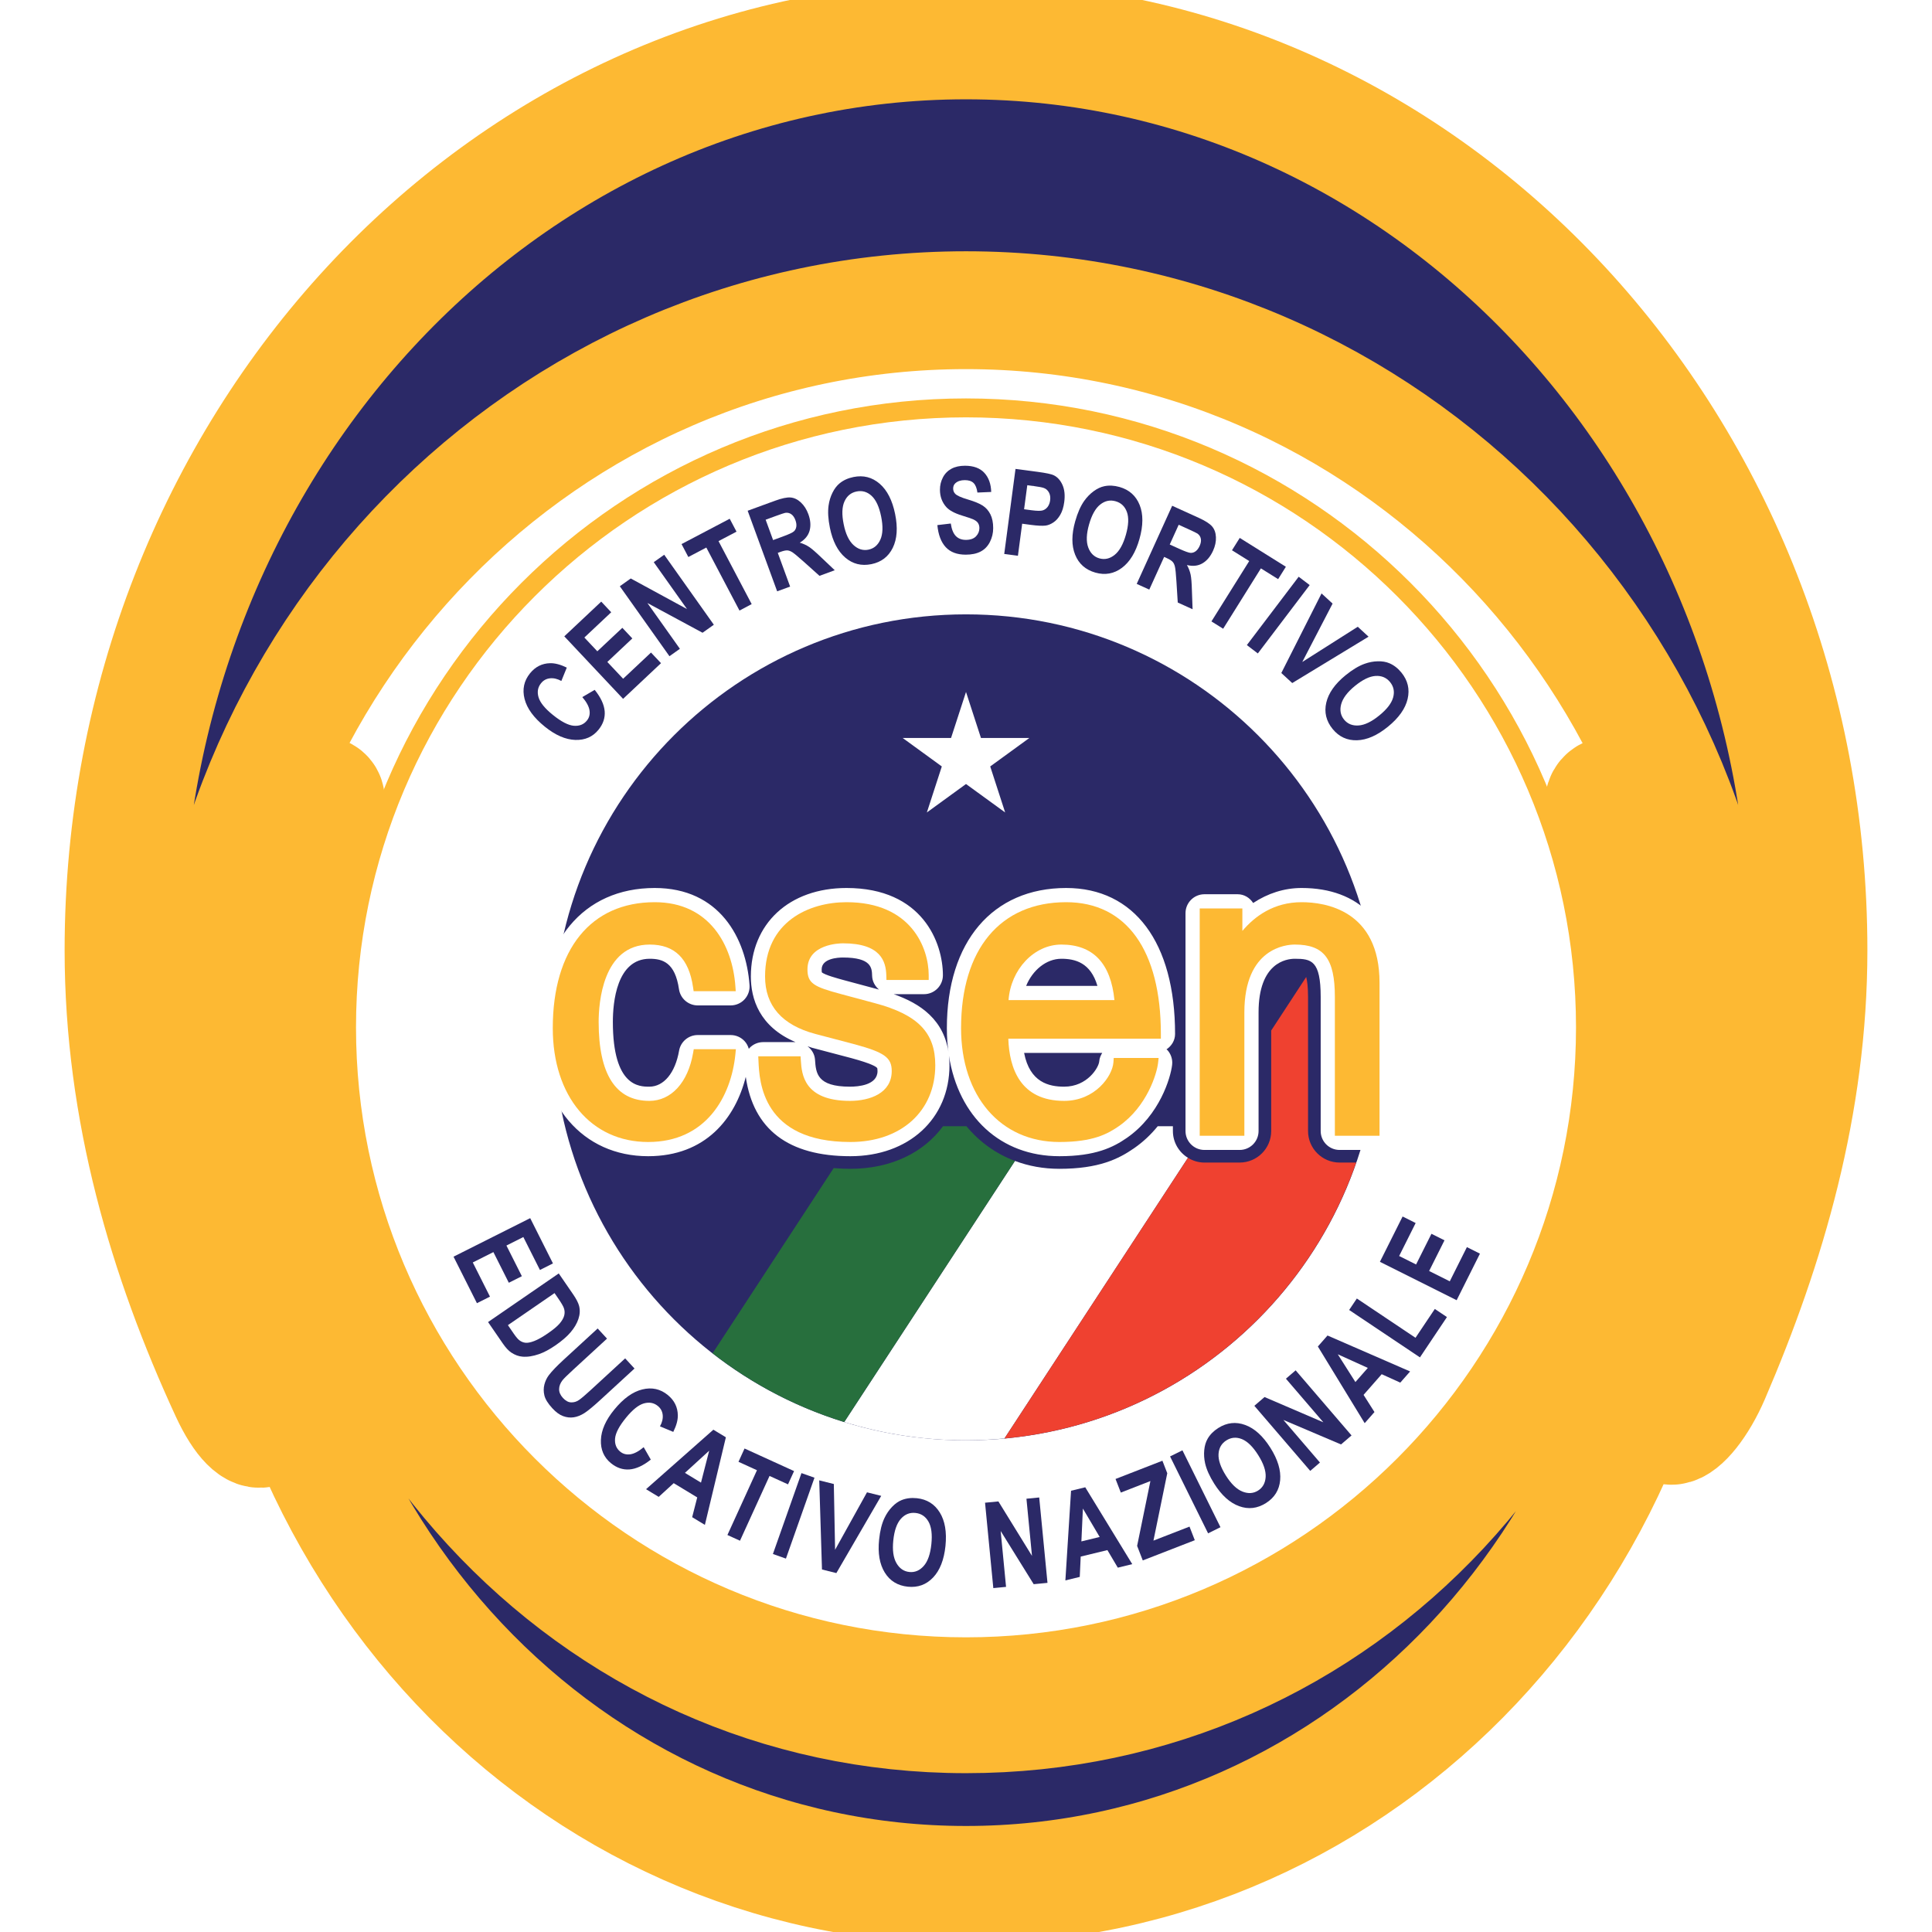 <?xml version="1.0" encoding="UTF-8"?>
<svg xmlns="http://www.w3.org/2000/svg" xmlns:xlink="http://www.w3.org/1999/xlink" width="351.24pt" height="351.24pt" viewBox="0 0 351.24 351.24" version="1.1">
<defs>
<clipPath id="clip1">
  <path d="M 22 7 L 329 7 L 329 260 L 22 260 Z M 22 7 "/>
</clipPath>
<clipPath id="clip2">
  <path d="M 175.621 7.344 C 91.035 7.344 22.461 81.398 22.461 172.75 C 22.461 201.867 30.457 228.723 41.66 252.988 C 46.715 263.941 51.113 260.633 47.09 250.086 C 40.883 233.812 37.238 216.176 37.238 197.645 C 37.238 119.633 99.195 56.395 175.621 56.395 C 252.051 56.395 314.008 119.633 314.008 197.645 C 314.008 215.023 311.066 231.723 305.305 247.051 C 298.645 264.762 306.457 260.754 311.039 250.09 C 321.191 226.473 328.781 200.691 328.781 172.75 C 328.781 81.398 260.211 7.344 175.621 7.344 "/>
</clipPath>
<clipPath id="clip3">
  <rect width="33" height="33"/>
</clipPath>
<g id="surface6" clip-path="url(#clip3)">
<rect x="0" y="0" width="33" height="33" style="fill:rgb(16.899%,16.1%,40.399%);fill-opacity:1;stroke:none;"/>
</g>
<pattern id="pattern0" patternUnits="userSpaceOnUse" width="33" height="33" patternTransform="matrix(0.97,0,0,-0.97,-8.8,337.84)">
<use xlink:href="#surface6"/>
</pattern>
<clipPath id="clip4">
  <path d="M 0 0 L 351.238 0 L 351.238 291 L 0 291 Z M 0 0 "/>
</clipPath>
<clipPath id="clip5">
  <rect width="33" height="33"/>
</clipPath>
<g id="surface9" clip-path="url(#clip5)">
<rect x="0" y="0" width="33" height="33" style="fill:rgb(99.199%,72.499%,20%);fill-opacity:1;stroke:none;"/>
</g>
<pattern id="pattern1" patternUnits="userSpaceOnUse" width="33" height="33" patternTransform="matrix(9.7,0,0,9.7,-88,134)">
<use xlink:href="#surface9"/>
</pattern>
<clipPath id="clip6">
  <path d="M 45 144 L 307 144 L 307 343 L 45 343 Z M 45 144 "/>
</clipPath>
<clipPath id="clip7">
  <path d="M 294.211 145.41 C 293.516 143.871 291.195 144.723 291.672 146.344 C 295.023 157.758 297.074 171.746 297.074 180.715 C 297.074 255.242 243.805 311.652 175.621 311.652 C 107.441 311.652 54.168 254.242 54.168 179.715 C 54.168 169.52 56.16 156.648 59.203 145.664 C 59.488 144.629 58.031 144.078 57.555 145.039 C 49.234 161.781 45.199 184.711 45.199 203.121 C 45.199 281.852 103.594 342.676 175.621 342.676 C 247.652 342.676 306.043 281.852 306.043 203.121 C 306.043 186.086 302.133 163.039 294.211 145.41 "/>
</clipPath>
<clipPath id="clip8">
  <rect width="33" height="33"/>
</clipPath>
<g id="surface12" clip-path="url(#clip8)">
<rect x="0" y="0" width="33" height="33" style="fill:rgb(16.899%,16.1%,40.399%);fill-opacity:1;stroke:none;"/>
</g>
<pattern id="pattern2" patternUnits="userSpaceOnUse" width="33" height="33" patternTransform="matrix(0.97,0,0,-0.97,-8.8,344.04)">
<use xlink:href="#surface12"/>
</pattern>
<clipPath id="clip9">
  <path d="M 13 113 L 338 113 L 338 351.238 L 13 351.238 Z M 13 113 "/>
</clipPath>
<clipPath id="clip10">
  <rect width="33" height="33"/>
</clipPath>
<g id="surface15" clip-path="url(#clip10)">
<rect x="0" y="0" width="33" height="33" style="fill:rgb(99.199%,72.499%,20%);fill-opacity:1;stroke:none;"/>
</g>
<pattern id="pattern3" patternUnits="userSpaceOnUse" width="33" height="33" patternTransform="matrix(9.7,0,0,9.7,-88,72)">
<use xlink:href="#surface15"/>
</pattern>
</defs>
<g id="surface1">
<g clip-path="url(#clip1)" clip-rule="nonzero">
<g clip-path="url(#clip2)" clip-rule="nonzero">
<path style=" stroke:none;fill-rule:nonzero;fill:url(#pattern0);" d="M 22.461 264.762 L 328.781 264.762 L 328.781 7.344 L 22.461 7.344 Z M 22.461 264.762 "/>
</g>
</g>
<g clip-path="url(#clip4)" clip-rule="nonzero">
<path style="fill:none;stroke-width:22.087;stroke-linecap:butt;stroke-linejoin:miter;stroke:url(#pattern1);stroke-miterlimit:10;" d="M 1756.211 3438.963 C 910.352 3438.963 224.609 2698.416 224.609 1784.9 C 224.609 1493.728 304.57 1225.173 416.602 982.517 C 467.148 872.986 511.133 906.072 470.898 1011.541 C 408.828 1174.275 372.383 1350.642 372.383 1535.955 C 372.383 2316.072 991.953 2948.455 1756.211 2948.455 C 2520.508 2948.455 3140.078 2316.072 3140.078 1535.955 C 3140.078 1362.166 3110.664 1195.173 3053.047 1041.892 C 2986.445 864.783 3064.57 904.861 3110.391 1011.502 C 3211.914 1247.673 3287.812 1505.486 3287.812 1784.9 C 3287.812 2698.416 2602.109 3438.963 1756.211 3438.963 Z M 1756.211 3438.963 " transform="matrix(0.1,0,0,-0.1,0,351.24)"/>
</g>
<g clip-path="url(#clip6)" clip-rule="nonzero">
<g clip-path="url(#clip7)" clip-rule="nonzero">
<path style=" stroke:none;fill-rule:nonzero;fill:url(#pattern2);" d="M 45.199 342.676 L 306.043 342.676 L 306.043 143.871 L 45.199 143.871 Z M 45.199 342.676 "/>
</g>
</g>
<g clip-path="url(#clip9)" clip-rule="nonzero">
<path style="fill:none;stroke-width:22.087;stroke-linecap:butt;stroke-linejoin:miter;stroke:url(#pattern3);stroke-miterlimit:10;" d="M 2942.109 2058.298 C 2935.156 2073.689 2911.953 2065.173 2916.719 2048.963 C 2950.234 1934.822 2970.742 1794.939 2970.742 1705.252 C 2970.742 959.978 2438.047 395.877 1756.211 395.877 C 1074.414 395.877 541.68 969.978 541.68 1715.252 C 541.68 1817.205 561.602 1945.916 592.031 2055.759 C 594.883 2066.111 580.312 2071.619 575.547 2062.009 C 492.344 1894.588 451.992 1665.291 451.992 1481.189 C 451.992 693.884 1035.938 85.642 1756.211 85.642 C 2476.523 85.642 3060.43 693.884 3060.43 1481.189 C 3060.43 1651.541 3021.328 1882.009 2942.109 2058.298 Z M 2942.109 2058.298 " transform="matrix(0.1,0,0,-0.1,0,351.24)"/>
</g>
<path style=" stroke:none;fill-rule:evenodd;fill:rgb(100%,100%,100%);fill-opacity:1;" d="M 288.242 186.773 C 288.242 248.969 237.82 299.391 175.621 299.391 C 113.426 299.391 63.004 248.969 63.004 186.773 C 63.004 124.574 113.426 74.152 175.621 74.152 C 237.82 74.152 288.242 124.574 288.242 186.773 "/>
<path style=" stroke:none;fill-rule:evenodd;fill:rgb(99.199%,72.499%,20%);fill-opacity:1;" d="M 64.723 186.773 C 64.723 125.621 114.473 75.875 175.621 75.875 C 236.77 75.875 286.52 125.621 286.52 186.773 C 286.52 247.922 236.77 297.668 175.621 297.668 C 114.473 297.668 64.723 247.922 64.723 186.773 Z M 61.281 186.773 C 61.281 249.82 112.574 301.113 175.621 301.113 C 238.668 301.113 289.961 249.82 289.961 186.773 C 289.961 123.727 238.668 72.434 175.621 72.434 C 112.574 72.434 61.281 123.727 61.281 186.773 "/>
<path style=" stroke:none;fill-rule:evenodd;fill:rgb(16.899%,16.1%,40.399%);fill-opacity:1;" d="M 100.543 186.773 C 100.543 145.309 134.156 111.691 175.621 111.691 C 217.086 111.691 250.703 145.309 250.703 186.773 C 250.703 228.238 217.086 261.852 175.621 261.852 C 134.156 261.852 100.543 228.238 100.543 186.773 "/>
<path style=" stroke:none;fill-rule:evenodd;fill:rgb(100%,100%,100%);fill-opacity:1;" d="M 213.234 205.621 L 213.234 204.75 L 210.473 204.75 C 209.301 206.191 207.887 207.562 206.188 208.742 C 203.379 210.691 199.793 212.492 192.594 212.492 C 189.691 212.492 186.984 211.988 184.52 211.059 L 153.48 258.527 C 160.48 260.688 167.914 261.852 175.621 261.852 C 177.98 261.852 180.309 261.727 182.613 261.516 L 215.973 210.492 C 214.336 209.484 213.234 207.688 213.234 205.621 "/>
<path style=" stroke:none;fill-rule:evenodd;fill:rgb(15.3%,43.5%,23.9%);fill-opacity:1;" d="M 175.703 204.75 L 171.438 204.75 C 167.914 209.57 161.938 212.492 154.598 212.492 C 153.602 212.492 152.586 212.449 151.562 212.363 L 129.551 246.031 C 136.629 251.543 144.707 255.824 153.48 258.527 L 184.52 211.059 C 181.047 209.754 178.059 207.598 175.703 204.75 "/>
<path style=" stroke:none;fill-rule:evenodd;fill:rgb(93.7%,25.499%,18.799%);fill-opacity:1;" d="M 237.805 205.621 L 237.805 181.238 C 237.805 179.355 237.633 178.25 237.469 177.617 L 231.105 187.352 L 231.105 205.621 C 231.105 208.789 228.535 211.355 225.367 211.355 L 218.969 211.355 C 217.867 211.355 216.848 211.031 215.973 210.492 L 182.613 261.516 C 212.387 258.766 237.102 238.633 246.555 211.355 L 243.543 211.355 C 240.371 211.355 237.805 208.789 237.805 205.621 "/>
<path style=" stroke:none;fill-rule:evenodd;fill:rgb(93.7%,25.499%,18.799%);fill-opacity:1;" d="M 215.973 210.492 L 182.613 261.516 L 215.973 210.492 "/>
<path style=" stroke:none;fill-rule:evenodd;fill:rgb(100%,100%,100%);fill-opacity:1;" d="M 199.844 192.949 C 199.766 194.059 197.688 197.559 193.465 197.559 C 190.711 197.559 187.219 196.797 186.184 191.418 C 189.516 191.418 193.902 191.418 200.387 191.418 C 200.105 191.875 199.887 192.379 199.844 192.949 Z M 199.512 179.234 C 195.496 179.234 190.633 179.234 186.555 179.234 C 187.715 176.387 190.203 174.305 192.957 174.305 C 195.461 174.305 198.27 175.004 199.512 179.234 Z M 159.715 179.883 L 153.52 178.219 C 152.426 177.922 149.887 177.238 149.406 176.762 C 149.406 176.762 149.406 176.762 149.406 176.758 C 149.406 176.715 149.379 176.551 149.379 176.238 C 149.379 174.234 152.348 174.078 153.258 174.078 C 158.457 174.078 158.512 175.996 158.551 177.398 C 158.578 178.422 159.078 179.297 159.809 179.91 C 159.773 179.902 159.742 179.891 159.711 179.879 C 159.711 179.883 159.715 179.883 159.715 179.883 Z M 154.527 197.559 C 148.504 197.559 148.336 195.07 148.172 192.664 C 148.102 191.641 147.562 190.781 146.801 190.199 C 147.074 190.285 147.297 190.395 147.59 190.473 C 147.594 190.473 154.777 192.367 154.777 192.367 C 158.5 193.379 159.32 193.941 159.477 194.184 C 159.477 194.184 159.535 194.312 159.535 194.715 C 159.535 197.281 156.031 197.559 154.527 197.559 Z M 213.629 187.977 C 213.629 171.359 206.227 161.438 193.828 161.438 C 180.449 161.438 172.141 171.203 172.141 186.918 C 172.141 188.629 172.266 190.266 172.508 191.828 C 171.781 185.355 167.223 182.406 162.477 180.742 C 163.297 180.742 167.977 180.742 167.977 180.742 C 169.879 180.742 171.422 179.199 171.422 177.301 C 171.422 171.41 167.73 161.438 153.895 161.438 C 143.492 161.438 136.508 167.902 136.508 177.527 C 136.508 181.551 138.016 186.641 144.637 189.457 C 144.434 189.457 138.754 189.457 138.754 189.457 C 137.812 189.457 136.914 189.84 136.266 190.52 C 136.219 190.57 136.18 190.629 136.137 190.684 C 135.992 190.176 135.746 189.699 135.387 189.305 C 134.734 188.582 133.809 188.172 132.836 188.172 L 126.848 188.172 C 125.176 188.172 123.746 189.371 123.457 191.02 C 122.754 195.055 120.68 197.559 118.047 197.559 C 116.234 197.559 111.418 197.559 111.418 185.781 C 111.418 182.328 112.07 174.305 118.117 174.305 C 120.461 174.305 122.73 174.977 123.441 179.844 C 123.691 181.531 125.141 182.785 126.848 182.785 L 132.836 182.785 C 133.789 182.785 134.703 182.391 135.355 181.691 C 136.004 180.988 136.336 180.051 136.266 179.098 C 135.656 170.562 130.809 161.438 119.031 161.438 C 106.004 161.438 97.914 171.203 97.914 186.918 C 97.914 200.844 105.918 210.199 117.836 210.199 C 128.301 210.199 133.688 203.293 135.582 195.773 C 136.957 205.34 143.332 210.199 154.598 210.199 C 165.207 210.199 172.617 203.395 172.617 193.656 C 172.617 193.051 172.578 192.484 172.52 191.93 C 174.266 203.039 181.895 210.199 192.594 210.199 C 199.16 210.199 202.379 208.594 204.879 206.859 C 210.844 202.715 212.832 195.879 213.094 193.594 C 213.109 193.461 213.117 193.332 213.117 193.199 C 213.117 192.359 212.809 191.547 212.242 190.91 C 212.195 190.855 212.121 190.836 212.066 190.781 C 212.984 190.164 213.629 189.168 213.629 187.977 "/>
<path style=" stroke:none;fill-rule:evenodd;fill:rgb(100%,100%,100%);fill-opacity:1;" d="M 236.637 161.438 C 233.426 161.438 230.461 162.434 227.828 164.164 C 227.215 163.227 226.207 162.574 225.004 162.574 L 218.969 162.574 C 217.07 162.574 215.527 164.117 215.527 166.016 L 215.527 205.621 C 215.527 207.523 217.07 209.062 218.969 209.062 L 225.367 209.062 C 227.27 209.062 228.809 207.523 228.809 205.621 L 228.809 184.039 C 228.809 175.008 233.852 174.305 235.398 174.305 C 238.402 174.305 240.102 174.629 240.102 181.238 L 240.102 205.621 C 240.102 207.523 241.641 209.062 243.543 209.062 L 249.941 209.062 C 251.84 209.062 253.383 207.523 253.383 205.621 L 253.383 178.664 C 253.383 167.879 247.121 161.438 236.637 161.438 "/>
<path style=" stroke:none;fill-rule:evenodd;fill:rgb(100%,100%,100%);fill-opacity:1;" d="M 175.621 125.801 L 178.34 134.164 L 187.141 134.164 L 180.023 139.34 L 182.738 147.707 L 175.621 142.535 L 168.504 147.707 L 171.223 139.34 L 164.105 134.164 L 172.902 134.164 L 175.621 125.801 "/>
<path style=" stroke:none;fill-rule:evenodd;fill:rgb(16.899%,16.1%,40.399%);fill-opacity:1;" d="M 105.863 126.73 L 108.117 125.418 C 109.223 126.793 109.824 128.082 109.93 129.285 C 110.031 130.492 109.66 131.617 108.816 132.66 C 107.773 133.953 106.367 134.574 104.594 134.52 C 102.82 134.461 100.977 133.664 99.066 132.121 C 97.043 130.492 95.812 128.809 95.367 127.066 C 94.926 125.328 95.254 123.777 96.355 122.414 C 97.316 121.223 98.535 120.605 100.008 120.57 C 100.883 120.547 101.895 120.812 103.043 121.371 L 102.055 123.801 C 101.332 123.406 100.641 123.246 99.98 123.32 C 99.32 123.391 98.781 123.688 98.359 124.215 C 97.773 124.938 97.625 125.785 97.906 126.758 C 98.191 127.727 99.055 128.797 100.504 129.965 C 102.039 131.203 103.312 131.863 104.324 131.945 C 105.336 132.023 106.129 131.711 106.703 130.996 C 107.129 130.473 107.285 129.852 107.172 129.137 C 107.062 128.422 106.625 127.617 105.863 126.73 "/>
<path style=" stroke:none;fill-rule:evenodd;fill:rgb(16.899%,16.1%,40.399%);fill-opacity:1;" d="M 113.277 127.051 L 102.59 115.688 L 109.305 109.375 L 111.121 111.309 L 106.238 115.902 L 108.594 118.406 L 113.141 114.137 L 114.957 116.066 L 110.414 120.344 L 113.285 123.398 L 118.355 118.633 L 120.172 120.566 L 113.277 127.051 "/>
<path style=" stroke:none;fill-rule:evenodd;fill:rgb(16.899%,16.1%,40.399%);fill-opacity:1;" d="M 121.707 119.301 L 112.684 106.582 L 114.672 105.168 L 124.898 110.727 L 118.852 102.203 L 120.754 100.855 L 129.777 113.578 L 127.723 115.035 L 117.699 109.629 L 123.605 117.953 L 121.707 119.301 "/>
<path style=" stroke:none;fill-rule:evenodd;fill:rgb(16.899%,16.1%,40.399%);fill-opacity:1;" d="M 134.438 111 L 128.41 99.543 L 125.141 101.266 L 123.906 98.914 L 132.664 94.309 L 133.898 96.656 L 130.629 98.375 L 136.656 109.828 L 134.438 111 "/>
<path style=" stroke:none;fill-rule:evenodd;fill:rgb(16.899%,16.1%,40.399%);fill-opacity:1;" d="M 140.551 98.188 L 142.289 97.551 C 143.418 97.141 144.098 96.82 144.336 96.602 C 144.574 96.379 144.719 96.094 144.77 95.742 C 144.82 95.391 144.766 94.996 144.605 94.559 C 144.426 94.07 144.18 93.711 143.855 93.484 C 143.539 93.258 143.172 93.176 142.762 93.234 C 142.559 93.273 141.984 93.465 141.031 93.812 L 139.195 94.484 Z M 141.289 107.504 L 135.926 92.855 L 140.879 91.043 C 142.121 90.59 143.074 90.387 143.734 90.445 C 144.395 90.5 145.02 90.805 145.605 91.352 C 146.188 91.898 146.641 92.605 146.957 93.469 C 147.359 94.566 147.434 95.566 147.188 96.469 C 146.938 97.367 146.344 98.098 145.398 98.656 C 146.035 98.844 146.602 99.102 147.094 99.43 C 147.586 99.758 148.316 100.391 149.289 101.328 L 151.758 103.668 L 148.984 104.688 L 146.105 102.105 C 145.082 101.191 144.402 100.629 144.07 100.41 C 143.738 100.199 143.426 100.082 143.137 100.062 C 142.844 100.047 142.426 100.137 141.883 100.336 L 141.402 100.512 L 143.645 106.641 L 141.289 107.504 "/>
<path style=" stroke:none;fill-rule:evenodd;fill:rgb(16.899%,16.1%,40.399%);fill-opacity:1;" d="M 153.387 95.328 C 153.738 97.066 154.328 98.316 155.156 99.082 C 155.984 99.848 156.891 100.129 157.883 99.93 C 158.875 99.727 159.598 99.117 160.055 98.094 C 160.508 97.074 160.555 95.676 160.191 93.895 C 159.836 92.137 159.258 90.887 158.461 90.148 C 157.664 89.41 156.754 89.145 155.73 89.352 C 154.703 89.562 153.969 90.168 153.52 91.172 C 153.07 92.176 153.023 93.562 153.387 95.328 Z M 150.875 95.945 C 150.559 94.387 150.477 93.039 150.637 91.902 C 150.754 91.066 150.992 90.289 151.348 89.57 C 151.703 88.852 152.137 88.285 152.648 87.867 C 153.328 87.309 154.168 86.926 155.164 86.723 C 156.969 86.355 158.555 86.762 159.922 87.941 C 161.289 89.121 162.227 90.961 162.734 93.453 C 163.238 95.93 163.098 97.973 162.309 99.59 C 161.516 101.203 160.223 102.195 158.426 102.562 C 156.605 102.934 155.016 102.531 153.656 101.359 C 152.301 100.191 151.371 98.387 150.875 95.945 "/>
<path style=" stroke:none;fill-rule:evenodd;fill:rgb(16.899%,16.1%,40.399%);fill-opacity:1;" d="M 170.414 95.465 L 172.855 95.176 C 173 96.199 173.301 96.953 173.754 97.434 C 174.211 97.91 174.82 98.152 175.59 98.152 C 176.406 98.152 177.02 97.938 177.434 97.512 C 177.844 97.082 178.055 96.582 178.055 96.012 C 178.055 95.645 177.965 95.328 177.793 95.07 C 177.621 94.816 177.316 94.59 176.887 94.398 C 176.594 94.27 175.918 94.043 174.871 93.719 C 173.52 93.301 172.574 92.785 172.031 92.176 C 171.266 91.312 170.883 90.266 170.883 89.031 C 170.883 88.234 171.062 87.488 171.422 86.797 C 171.781 86.105 172.301 85.578 172.977 85.215 C 173.652 84.852 174.469 84.672 175.43 84.672 C 176.992 84.672 178.168 85.105 178.961 85.969 C 179.75 86.836 180.164 87.992 180.203 89.438 L 177.695 89.547 C 177.586 88.746 177.355 88.168 177 87.816 C 176.645 87.465 176.113 87.289 175.402 87.289 C 174.672 87.289 174.098 87.477 173.684 87.852 C 173.418 88.094 173.285 88.418 173.285 88.82 C 173.285 89.191 173.406 89.508 173.656 89.77 C 173.977 90.105 174.746 90.453 175.973 90.812 C 177.195 91.176 178.102 91.551 178.688 91.938 C 179.273 92.324 179.734 92.855 180.066 93.523 C 180.398 94.195 180.562 95.027 180.562 96.012 C 180.562 96.906 180.363 97.746 179.969 98.527 C 179.57 99.309 179.008 99.891 178.281 100.27 C 177.555 100.652 176.648 100.84 175.566 100.84 C 173.988 100.84 172.777 100.383 171.93 99.469 C 171.086 98.551 170.578 97.215 170.414 95.465 "/>
<path style=" stroke:none;fill-rule:evenodd;fill:rgb(16.899%,16.1%,40.399%);fill-opacity:1;" d="M 186.762 88.211 L 186.18 92.582 L 187.559 92.766 C 188.555 92.895 189.227 92.902 189.582 92.785 C 189.941 92.672 190.234 92.453 190.473 92.137 C 190.707 91.816 190.855 91.43 190.914 90.973 C 190.988 90.414 190.918 89.934 190.699 89.535 C 190.48 89.133 190.172 88.859 189.777 88.719 C 189.484 88.605 188.887 88.492 187.977 88.371 Z M 182.57 100.711 L 184.621 85.25 L 188.637 85.781 C 190.156 85.984 191.137 86.191 191.578 86.406 C 192.258 86.734 192.785 87.32 193.16 88.16 C 193.535 89 193.645 90.035 193.48 91.266 C 193.355 92.215 193.109 92.996 192.75 93.605 C 192.387 94.219 191.969 94.68 191.492 94.988 C 191.016 95.305 190.551 95.488 190.098 95.551 C 189.477 95.621 188.602 95.578 187.465 95.43 L 185.832 95.211 L 185.059 101.039 L 182.57 100.711 "/>
<path style=" stroke:none;fill-rule:evenodd;fill:rgb(16.899%,16.1%,40.399%);fill-opacity:1;" d="M 197.988 95.359 C 197.504 97.066 197.453 98.449 197.836 99.508 C 198.223 100.566 198.898 101.234 199.871 101.512 C 200.848 101.785 201.77 101.578 202.641 100.879 C 203.512 100.184 204.195 98.961 204.691 97.215 C 205.18 95.484 205.242 94.109 204.875 93.09 C 204.508 92.066 203.82 91.414 202.816 91.129 C 201.809 90.844 200.875 91.043 200.016 91.73 C 199.152 92.414 198.48 93.625 197.988 95.359 Z M 195.477 94.758 C 195.91 93.223 196.457 91.988 197.117 91.055 C 197.609 90.363 198.176 89.785 198.82 89.309 C 199.469 88.836 200.113 88.527 200.762 88.395 C 201.621 88.211 202.539 88.258 203.52 88.531 C 205.289 89.035 206.512 90.125 207.188 91.801 C 207.859 93.477 207.848 95.539 207.156 97.988 C 206.469 100.418 205.402 102.168 203.957 103.242 C 202.516 104.312 200.91 104.602 199.145 104.102 C 197.355 103.594 196.129 102.508 195.461 100.844 C 194.789 99.18 194.797 97.152 195.477 94.758 "/>
<path style=" stroke:none;fill-rule:evenodd;fill:rgb(16.899%,16.1%,40.399%);fill-opacity:1;" d="M 212.66 98.992 L 214.348 99.758 C 215.441 100.254 216.148 100.508 216.473 100.516 C 216.801 100.523 217.102 100.422 217.387 100.207 C 217.668 99.992 217.906 99.676 218.098 99.25 C 218.312 98.773 218.387 98.344 218.316 97.957 C 218.246 97.574 218.047 97.258 217.711 97.012 C 217.539 96.898 216.992 96.629 216.07 96.211 L 214.289 95.402 Z M 206.656 106.152 L 213.102 91.949 L 217.902 94.129 C 219.109 94.676 219.93 95.203 220.359 95.703 C 220.793 96.207 221.023 96.859 221.059 97.66 C 221.094 98.461 220.918 99.281 220.539 100.117 C 220.055 101.184 219.41 101.949 218.602 102.418 C 217.789 102.887 216.855 102.988 215.789 102.723 C 216.113 103.309 216.336 103.887 216.457 104.465 C 216.578 105.043 216.656 106.008 216.691 107.359 L 216.812 110.762 L 214.117 109.539 L 213.875 105.684 C 213.785 104.312 213.699 103.434 213.609 103.047 C 213.523 102.66 213.383 102.359 213.188 102.145 C 212.992 101.926 212.633 101.695 212.105 101.457 L 211.641 101.246 L 208.941 107.188 L 206.656 106.152 "/>
<path style=" stroke:none;fill-rule:evenodd;fill:rgb(16.899%,16.1%,40.399%);fill-opacity:1;" d="M 220.242 112.973 L 227.109 102 L 223.977 100.039 L 225.387 97.793 L 233.773 103.039 L 232.367 105.289 L 229.234 103.332 L 222.371 114.305 L 220.242 112.973 "/>
<path style=" stroke:none;fill-rule:evenodd;fill:rgb(16.899%,16.1%,40.399%);fill-opacity:1;" d="M 226.68 117.277 L 236.102 104.852 L 238.102 106.367 L 228.676 118.797 L 226.68 117.277 "/>
<path style=" stroke:none;fill-rule:evenodd;fill:rgb(16.899%,16.1%,40.399%);fill-opacity:1;" d="M 232.945 122.355 L 240.258 107.887 L 242.266 109.734 L 236.754 120.352 L 246.844 113.945 L 248.805 115.75 L 234.93 124.18 L 232.945 122.355 "/>
<path style=" stroke:none;fill-rule:evenodd;fill:rgb(16.899%,16.1%,40.399%);fill-opacity:1;" d="M 246.336 124.699 C 244.961 125.82 244.129 126.926 243.832 128.016 C 243.539 129.102 243.711 130.039 244.352 130.824 C 244.992 131.605 245.867 131.965 246.984 131.891 C 248.098 131.82 249.359 131.211 250.766 130.062 C 252.156 128.93 252.992 127.836 253.277 126.789 C 253.562 125.742 253.375 124.812 252.715 124 C 252.055 123.191 251.172 122.82 250.074 122.887 C 248.977 122.957 247.73 123.562 246.336 124.699 Z M 244.621 122.766 C 245.855 121.762 247.012 121.062 248.09 120.676 C 248.887 120.391 249.684 120.238 250.484 120.223 C 251.285 120.203 251.992 120.32 252.598 120.582 C 253.41 120.926 254.137 121.488 254.781 122.277 C 255.941 123.703 256.32 125.297 255.91 127.059 C 255.504 128.816 254.312 130.5 252.34 132.109 C 250.383 133.707 248.504 134.531 246.707 134.582 C 244.91 134.633 243.43 133.949 242.27 132.527 C 241.098 131.086 240.715 129.492 241.117 127.746 C 241.523 126 242.691 124.34 244.621 122.766 "/>
<path style=" stroke:none;fill-rule:evenodd;fill:rgb(16.899%,16.1%,40.399%);fill-opacity:1;" d="M 82.453 228.465 L 96.391 221.461 L 100.527 229.691 L 98.16 230.883 L 95.145 224.895 L 92.07 226.441 L 94.875 232.016 L 92.504 233.207 L 89.699 227.633 L 85.953 229.516 L 89.078 235.73 L 86.707 236.922 L 82.453 228.465 "/>
<path style=" stroke:none;fill-rule:evenodd;fill:rgb(16.899%,16.1%,40.399%);fill-opacity:1;" d="M 100.816 235.086 L 92.34 240.914 L 93.406 242.469 C 93.805 243.047 94.137 243.438 94.395 243.641 C 94.73 243.906 95.098 244.062 95.504 244.113 C 95.906 244.164 96.441 244.062 97.113 243.805 C 97.781 243.551 98.613 243.086 99.602 242.406 C 100.594 241.727 101.301 241.133 101.734 240.629 C 102.168 240.121 102.445 239.641 102.57 239.184 C 102.691 238.727 102.676 238.27 102.512 237.809 C 102.395 237.465 102.043 236.863 101.461 236.02 Z M 101.582 231.512 L 104.184 235.297 C 104.77 236.148 105.137 236.859 105.281 237.418 C 105.473 238.172 105.434 238.957 105.16 239.777 C 104.891 240.598 104.418 241.398 103.754 242.188 C 103.086 242.977 102.152 243.785 100.945 244.613 C 99.887 245.34 98.906 245.863 97.996 246.18 C 96.883 246.566 95.875 246.723 94.969 246.641 C 94.285 246.586 93.609 246.336 92.945 245.895 C 92.449 245.562 91.938 245.012 91.41 244.246 L 88.73 240.352 L 101.582 231.512 "/>
<path style=" stroke:none;fill-rule:evenodd;fill:rgb(16.899%,16.1%,40.399%);fill-opacity:1;" d="M 108.656 241.52 L 110.355 243.363 L 104.125 249.094 C 103.137 250 102.516 250.613 102.266 250.93 C 101.867 251.441 101.66 251.977 101.648 252.535 C 101.637 253.094 101.867 253.629 102.34 254.145 C 102.82 254.668 103.316 254.938 103.832 254.953 C 104.344 254.973 104.824 254.828 105.266 254.52 C 105.707 254.215 106.383 253.641 107.293 252.805 L 113.656 246.953 L 115.355 248.801 L 109.316 254.352 C 107.938 255.621 106.914 256.469 106.254 256.895 C 105.594 257.316 104.941 257.574 104.305 257.668 C 103.664 257.762 103.023 257.691 102.379 257.453 C 101.734 257.223 101.078 256.742 100.414 256.02 C 99.609 255.148 99.129 254.367 98.969 253.684 C 98.805 253.004 98.809 252.344 98.973 251.707 C 99.137 251.074 99.406 250.512 99.773 250.02 C 100.32 249.293 101.238 248.34 102.523 247.156 L 108.656 241.52 "/>
<path style=" stroke:none;fill-rule:evenodd;fill:rgb(16.899%,16.1%,40.399%);fill-opacity:1;" d="M 117.023 263.098 L 118.316 265.359 C 116.938 266.457 115.641 267.051 114.438 267.145 C 113.23 267.234 112.109 266.855 111.07 266.008 C 109.785 264.953 109.176 263.539 109.246 261.766 C 109.316 259.992 110.129 258.156 111.688 256.258 C 113.332 254.25 115.023 253.031 116.77 252.602 C 118.512 252.172 120.059 252.512 121.414 253.621 C 122.598 254.594 123.203 255.816 123.23 257.293 C 123.246 258.168 122.973 259.176 122.402 260.32 L 119.984 259.312 C 120.383 258.594 120.547 257.902 120.48 257.242 C 120.414 256.582 120.121 256.039 119.602 255.613 C 118.883 255.023 118.035 254.867 117.059 255.141 C 116.086 255.418 115.012 256.277 113.832 257.715 C 112.578 259.242 111.91 260.508 111.82 261.52 C 111.734 262.531 112.043 263.328 112.75 263.906 C 113.273 264.336 113.895 264.496 114.609 264.391 C 115.324 264.281 116.129 263.852 117.023 263.098 "/>
<path style=" stroke:none;fill-rule:evenodd;fill:rgb(16.899%,16.1%,40.399%);fill-opacity:1;" d="M 127.441 269.543 L 128.93 263.738 L 124.52 267.77 Z M 128.148 277.227 L 125.836 275.824 L 126.758 272.23 L 122.48 269.641 L 119.754 272.133 L 117.449 270.738 L 129.691 259.922 L 131.965 261.301 L 128.148 277.227 "/>
<path style=" stroke:none;fill-rule:evenodd;fill:rgb(16.899%,16.1%,40.399%);fill-opacity:1;" d="M 132.246 279.066 L 137.617 267.289 L 134.258 265.758 L 135.359 263.34 L 144.363 267.445 L 143.262 269.859 L 139.902 268.328 L 134.531 280.105 L 132.246 279.066 "/>
<path style=" stroke:none;fill-rule:evenodd;fill:rgb(16.899%,16.1%,40.399%);fill-opacity:1;" d="M 140.516 282.52 L 145.707 267.812 L 148.074 268.648 L 142.883 283.355 L 140.516 282.52 "/>
<path style=" stroke:none;fill-rule:evenodd;fill:rgb(16.899%,16.1%,40.399%);fill-opacity:1;" d="M 149.438 285.336 L 148.938 269.133 L 151.59 269.793 L 151.82 281.754 L 157.621 271.305 L 160.207 271.949 L 152.051 285.988 L 149.438 285.336 "/>
<path style=" stroke:none;fill-rule:evenodd;fill:rgb(16.899%,16.1%,40.399%);fill-opacity:1;" d="M 162.402 280.051 C 162.219 281.816 162.406 283.188 162.969 284.168 C 163.527 285.145 164.312 285.684 165.316 285.789 C 166.324 285.895 167.199 285.527 167.938 284.688 C 168.676 283.852 169.137 282.531 169.324 280.723 C 169.508 278.938 169.332 277.574 168.797 276.629 C 168.258 275.688 167.469 275.16 166.426 275.055 C 165.387 274.945 164.5 275.305 163.773 276.129 C 163.043 276.953 162.586 278.258 162.402 280.051 Z M 159.824 279.895 C 159.984 278.309 160.312 277 160.805 275.961 C 161.168 275.199 161.625 274.527 162.18 273.949 C 162.734 273.371 163.316 272.957 163.93 272.715 C 164.746 272.387 165.66 272.27 166.676 272.375 C 168.504 272.566 169.895 273.426 170.848 274.965 C 171.801 276.496 172.145 278.531 171.887 281.062 C 171.625 283.574 170.879 285.484 169.641 286.789 C 168.402 288.094 166.871 288.652 165.047 288.465 C 163.199 288.273 161.801 287.418 160.855 285.895 C 159.91 284.367 159.566 282.367 159.824 279.895 "/>
<path style=" stroke:none;fill-rule:evenodd;fill:rgb(16.899%,16.1%,40.399%);fill-opacity:1;" d="M 180.586 288.719 L 179.082 273.195 L 181.512 272.961 L 187.617 282.863 L 186.609 272.469 L 188.93 272.242 L 190.434 287.766 L 187.926 288.008 L 181.922 278.336 L 182.902 288.496 L 180.586 288.719 "/>
<path style=" stroke:none;fill-rule:evenodd;fill:rgb(16.899%,16.1%,40.399%);fill-opacity:1;" d="M 199.922 279.422 L 196.871 274.258 L 196.598 280.23 Z M 205.844 284.363 L 203.219 285.004 L 201.328 281.809 L 196.473 282.988 L 196.301 286.684 L 193.688 287.32 L 194.719 271.02 L 197.301 270.391 L 205.844 284.363 "/>
<path style=" stroke:none;fill-rule:evenodd;fill:rgb(16.899%,16.1%,40.399%);fill-opacity:1;" d="M 207.758 283.688 L 206.73 281.047 L 209.145 269.258 L 203.766 271.352 L 202.805 268.879 L 211.328 265.562 L 212.211 267.836 L 209.699 280.086 L 216.254 277.539 L 217.215 280.012 L 207.758 283.688 "/>
<path style=" stroke:none;fill-rule:evenodd;fill:rgb(16.899%,16.1%,40.399%);fill-opacity:1;" d="M 219.633 278.762 L 212.719 264.781 L 214.969 263.668 L 221.883 277.648 L 219.633 278.762 "/>
<path style=" stroke:none;fill-rule:evenodd;fill:rgb(16.899%,16.1%,40.399%);fill-opacity:1;" d="M 222.879 268.277 C 223.828 269.777 224.82 270.742 225.863 271.164 C 226.91 271.586 227.859 271.527 228.719 270.988 C 229.57 270.449 230.031 269.621 230.098 268.508 C 230.16 267.391 229.707 266.066 228.738 264.531 C 227.781 263.012 226.797 262.051 225.793 261.637 C 224.785 261.23 223.84 261.305 222.957 261.863 C 222.07 262.422 221.598 263.246 221.531 264.348 C 221.469 265.445 221.918 266.754 222.879 268.277 Z M 220.754 269.746 C 219.902 268.398 219.352 267.168 219.094 266.051 C 218.91 265.227 218.855 264.414 218.934 263.617 C 219.012 262.82 219.219 262.137 219.551 261.562 C 219.988 260.801 220.637 260.148 221.496 259.605 C 223.051 258.621 224.68 258.441 226.375 259.059 C 228.074 259.68 229.602 261.062 230.961 263.215 C 232.309 265.352 232.898 267.312 232.734 269.105 C 232.566 270.895 231.707 272.281 230.156 273.258 C 228.586 274.25 226.957 274.441 225.273 273.824 C 223.59 273.215 222.082 271.852 220.754 269.746 "/>
<path style=" stroke:none;fill-rule:evenodd;fill:rgb(16.899%,16.1%,40.399%);fill-opacity:1;" d="M 238.203 267.41 L 228.043 255.578 L 229.895 253.984 L 240.586 258.574 L 233.781 250.648 L 235.551 249.129 L 245.711 260.965 L 243.801 262.602 L 233.32 258.145 L 239.969 265.891 L 238.203 267.41 "/>
<path style=" stroke:none;fill-rule:evenodd;fill:rgb(16.899%,16.1%,40.399%);fill-opacity:1;" d="M 248.672 248.688 L 243.211 246.211 L 246.414 251.258 Z M 256.359 249.332 L 254.574 251.363 L 251.195 249.832 L 247.898 253.59 L 249.879 256.711 L 248.102 258.734 L 239.59 244.793 L 241.344 242.797 L 256.359 249.332 "/>
<path style=" stroke:none;fill-rule:evenodd;fill:rgb(16.899%,16.1%,40.399%);fill-opacity:1;" d="M 258.148 246.773 L 245.277 238.156 L 246.676 236.07 L 257.34 243.211 L 260.852 237.969 L 263.055 239.445 L 258.148 246.773 "/>
<path style=" stroke:none;fill-rule:evenodd;fill:rgb(16.899%,16.1%,40.399%);fill-opacity:1;" d="M 264.82 236.379 L 250.871 229.398 L 254.996 221.16 L 257.367 222.348 L 254.367 228.344 L 257.445 229.883 L 260.238 224.305 L 262.609 225.492 L 259.816 231.07 L 263.57 232.945 L 266.684 226.727 L 269.055 227.914 L 264.82 236.379 "/>
<path style=" stroke:none;fill-rule:evenodd;fill:rgb(99.199%,72.499%,20%);fill-opacity:1;" d="M 126 191.465 C 125.066 196.816 122.02 200.141 118.047 200.141 C 111.934 200.141 108.836 195.309 108.836 185.781 C 108.836 182.484 109.504 171.723 118.117 171.723 C 122.656 171.723 125.234 174.258 125.996 179.469 L 126.105 180.203 L 133.758 180.203 L 133.691 179.281 C 133.164 171.906 129.035 164.02 119.031 164.02 C 107.426 164.02 100.496 172.578 100.496 186.918 C 100.496 199.297 107.465 207.617 117.836 207.617 C 128.344 207.617 132.914 199.395 133.691 191.699 L 133.785 190.75 L 126.125 190.75 L 126 191.465 "/>
<path style=" stroke:none;fill-rule:evenodd;fill:rgb(99.199%,72.499%,20%);fill-opacity:1;" d="M 159.043 182.375 L 152.848 180.711 C 148.02 179.41 146.797 178.805 146.797 176.238 C 146.797 171.629 152.598 171.496 153.258 171.496 C 160.168 171.496 161.062 174.824 161.133 177.324 L 161.156 178.16 L 168.84 178.16 L 168.84 177.301 C 168.84 172.367 165.691 164.02 153.895 164.02 C 147.062 164.02 139.09 167.559 139.09 177.527 C 139.09 182.848 142.172 186.363 148.25 187.977 C 148.25 187.977 155.434 189.867 155.434 189.867 C 160.805 191.332 162.117 192.281 162.117 194.715 C 162.117 198.715 158.195 200.141 154.527 200.141 C 146.094 200.141 145.758 195.211 145.598 192.84 L 145.543 192.039 L 137.852 192.039 L 137.895 192.938 C 138.055 196.566 138.543 207.617 154.598 207.617 C 163.832 207.617 170.035 202.008 170.035 193.656 C 170.035 187.723 166.852 184.453 159.043 182.375 "/>
<path style=" stroke:none;fill-rule:evenodd;fill:rgb(99.199%,72.499%,20%);fill-opacity:1;" d="M 192.957 171.723 C 198.73 171.723 201.949 175.145 202.605 181.816 C 200.93 181.816 184.988 181.816 183.355 181.816 C 183.762 176.27 187.969 171.723 192.957 171.723 Z M 193.828 164.02 C 181.863 164.02 174.723 172.578 174.723 186.918 C 174.723 199.297 181.902 207.617 192.594 207.617 C 198.742 207.617 201.398 206.129 203.406 204.738 C 208.559 201.156 210.32 195.129 210.531 193.301 L 210.641 192.34 L 202.48 192.34 L 202.422 193.141 C 202.234 195.652 199.082 200.141 193.465 200.141 C 185.473 200.141 183.496 194.188 183.312 188.84 C 184.996 188.84 211.047 188.84 211.047 188.84 L 211.047 187.977 C 211.047 172.754 204.77 164.02 193.828 164.02 "/>
<path style=" stroke:none;fill-rule:evenodd;fill:rgb(99.199%,72.499%,20%);fill-opacity:1;" d="M 236.637 164.02 C 231.586 164.02 228.133 166.555 225.863 169.242 C 225.863 167.668 225.863 165.156 225.863 165.156 L 218.109 165.156 L 218.109 206.48 L 226.227 206.48 L 226.227 184.039 C 226.227 172.316 233.867 171.723 235.398 171.723 C 240.707 171.723 242.68 174.301 242.68 181.238 L 242.68 206.48 L 250.801 206.48 L 250.801 178.664 C 250.801 165.449 240.895 164.02 236.637 164.02 "/>
</g>
</svg>
